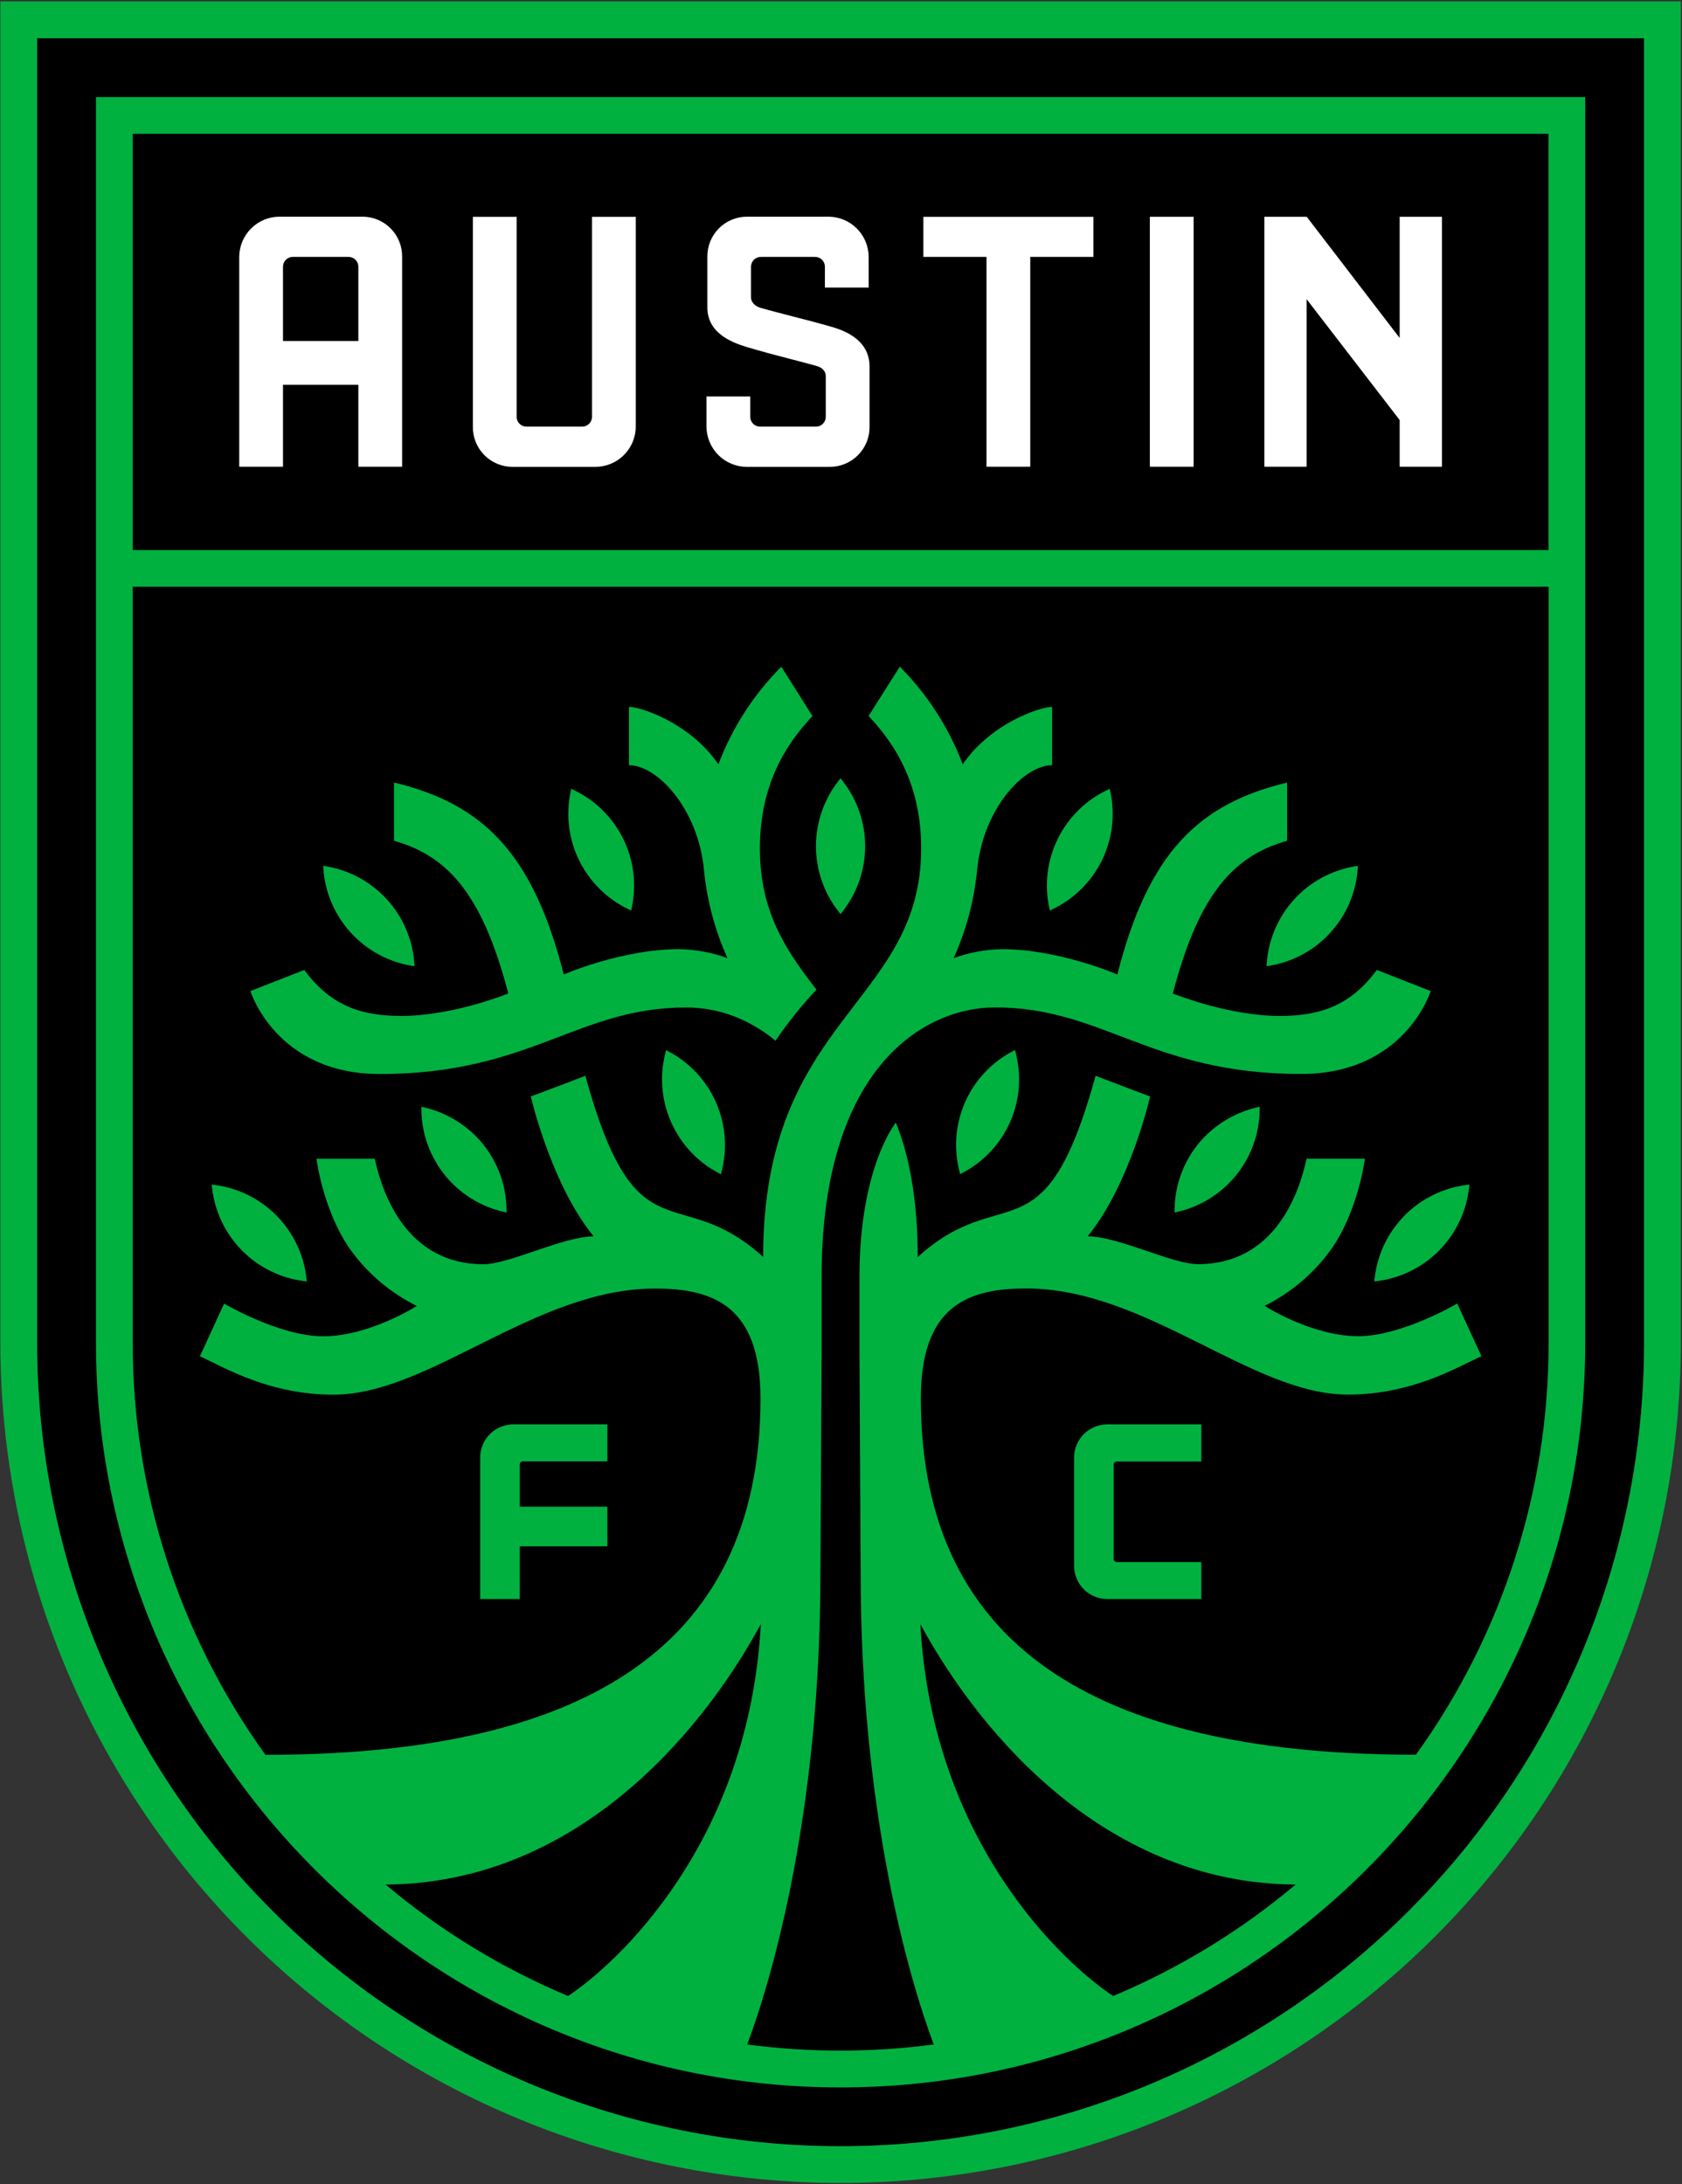 <svg width="583" height="757" viewBox="0 0 583 757" fill="none" xmlns="http://www.w3.org/2000/svg">
<rect x="0" y="0" width="583" height="757" fill="#333333" stroke="none"/>
<path d="M543.089 13.23H12.859V465.38C12.859 539.243 42.201 610.08 94.43 662.309C146.659 714.538 217.497 743.88 291.359 743.88C365.222 743.88 436.06 714.538 488.289 662.309C540.518 610.08 569.859 539.243 569.859 465.38V13.23H543.089Z" fill="black"/>
<path d="M205.19 75.15H220.36V147.81C220.36 151.523 218.885 155.084 216.259 157.71C213.634 160.335 210.073 161.81 206.36 161.81H177.73C175.896 161.822 174.078 161.467 172.383 160.766C170.689 160.065 169.152 159.031 167.863 157.727C166.574 156.422 165.559 154.872 164.878 153.169C164.198 151.466 163.865 149.644 163.9 147.81V75.15H179.07V144.5C179.074 144.953 179.168 145.4 179.347 145.815C179.526 146.231 179.786 146.607 180.112 146.921C180.438 147.235 180.823 147.48 181.245 147.643C181.667 147.806 182.118 147.883 182.57 147.87H201.69C202.142 147.883 202.593 147.806 203.015 147.643C203.437 147.48 203.822 147.235 204.148 146.921C204.474 146.607 204.734 146.231 204.913 145.815C205.092 145.4 205.186 144.953 205.19 144.5V75.15ZM139.38 89.1V161.77H124.21V133.36H98.09V161.77H82.92V89.1C82.92 85.387 84.395 81.826 87.02 79.201C89.646 76.575 93.207 75.1 96.92 75.1H125.59C127.421 75.093 129.234 75.452 130.924 76.156C132.614 76.859 134.147 77.894 135.431 79.198C136.716 80.502 137.727 82.05 138.405 83.751C139.083 85.451 139.415 87.27 139.38 89.1ZM124.21 92.41C124.206 91.958 124.112 91.51 123.933 91.095C123.754 90.679 123.494 90.303 123.168 89.989C122.842 89.675 122.457 89.43 122.035 89.267C121.613 89.104 121.162 89.027 120.71 89.04H101.59C101.138 89.027 100.687 89.104 100.265 89.267C99.843 89.43 99.457 89.675 99.132 89.989C98.806 90.303 98.546 90.679 98.367 91.095C98.188 91.51 98.094 91.958 98.09 92.41V118.19H124.21V92.41ZM320.05 89.04H341.93V161.77H357.1V89.04H379V75.15H320.05V89.04ZM398.55 161.77H413.72V75.14H398.55V161.77ZM288.14 113.25C283.24 111.84 278.9 110.73 274.69 109.65C270.94 108.65 267.4 107.79 263.77 106.74C262.11 106.3 260.31 105.08 260.31 102.99V92.41C260.314 91.958 260.408 91.51 260.587 91.095C260.766 90.679 261.026 90.303 261.352 89.989C261.678 89.675 262.063 89.43 262.485 89.267C262.907 89.104 263.358 89.027 263.81 89.04H282.42C282.872 89.027 283.323 89.104 283.745 89.267C284.167 89.43 284.552 89.675 284.878 89.989C285.204 90.303 285.464 90.679 285.643 91.095C285.822 91.51 285.916 91.958 285.92 92.41V99.67H301.09V89.1C301.09 85.396 299.622 81.842 297.007 79.218C294.392 76.594 290.844 75.113 287.14 75.1H259C257.167 75.089 255.35 75.445 253.656 76.147C251.963 76.849 250.427 77.883 249.139 79.187C247.851 80.492 246.838 82.041 246.158 83.743C245.478 85.446 245.145 87.267 245.18 89.1V106.56C245.18 115.13 252.94 118.49 258.77 120.26C264.33 121.92 268.35 122.96 272.6 124.07C275.72 124.88 278.84 125.68 282.76 126.77C285.76 127.52 286.22 129.36 286.22 130.39V144.5C286.216 144.953 286.122 145.4 285.943 145.815C285.764 146.231 285.504 146.607 285.178 146.921C284.852 147.235 284.467 147.48 284.045 147.643C283.623 147.806 283.172 147.883 282.72 147.87H263.55C263.098 147.883 262.647 147.806 262.225 147.643C261.803 147.48 261.418 147.235 261.092 146.921C260.766 146.607 260.506 146.231 260.327 145.815C260.148 145.4 260.054 144.953 260.05 144.5V137.41H244.88V147.81C244.88 151.523 246.355 155.084 248.98 157.71C251.606 160.335 255.167 161.81 258.88 161.81H287.56C289.394 161.821 291.211 161.465 292.905 160.763C294.599 160.062 296.135 159.028 297.424 157.723C298.713 156.419 299.727 154.87 300.409 153.167C301.09 151.465 301.423 149.643 301.39 147.81V126.95C301.35 120.32 296.9 115.71 288.14 113.25ZM485.14 75.14V117.14L452.93 75.14H438.24V161.77H452.9V103.71L485.14 145.59V161.77H499.8V75.14H485.14Z" fill="white"/>
<path d="M180.161 554.22H166.431V505.16C166.436 502.12 167.646 499.205 169.796 497.055C171.946 494.905 174.86 493.695 177.901 493.69H210.521V506.5H181.311C181.026 506.481 180.745 506.575 180.529 506.763C180.314 506.95 180.181 507.215 180.161 507.5V522.23H210.521V535.96H180.161V554.22ZM372.301 505.16V542.75C372.306 545.79 373.516 548.705 375.666 550.855C377.816 553.005 380.73 554.215 383.771 554.22H416.391V541.41H387.171C386.886 541.429 386.605 541.335 386.389 541.147C386.174 540.96 386.041 540.695 386.021 540.41V507.55C386.041 507.265 386.174 507 386.389 506.813C386.605 506.625 386.886 506.531 387.171 506.55H416.391V493.69H383.771C380.73 493.695 377.816 494.905 375.666 497.055C373.516 499.205 372.306 502.12 372.301 505.16ZM476.471 443.03L476.341 444.15L477.461 444.01C485.604 442.952 493.157 439.192 498.91 433.332C504.663 427.472 508.283 419.852 509.191 411.69L509.311 410.57L508.201 410.71C500.059 411.773 492.509 415.534 486.757 421.393C481.005 427.252 477.384 434.87 476.471 443.03ZM427.751 386.64C425.885 387.557 424.099 388.627 422.411 389.84C419.723 391.755 417.308 394.025 415.231 396.59C410.095 402.991 407.244 410.924 407.131 419.13V420.26L408.221 420C416.22 418.145 423.365 413.661 428.514 407.265C433.663 400.869 436.517 392.93 436.621 384.72V383.59L435.521 383.85C432.835 384.486 430.228 385.422 427.751 386.64ZM352.101 365.01L351.831 363.92L350.831 364.45C343.727 368.227 338.064 374.238 334.716 381.554C331.369 388.87 330.524 397.085 332.311 404.93C332.381 405.24 332.431 405.56 332.511 405.87L332.791 406.96L333.791 406.43C335.326 405.615 336.8 404.689 338.201 403.66C343.945 399.476 348.345 393.707 350.861 387.061C353.378 380.415 353.903 373.18 352.371 366.24C352.271 365.83 352.211 365.42 352.101 365.01ZM439.001 334.91L440.111 334.72C448.209 333.357 455.616 329.314 461.143 323.24C466.67 317.165 469.997 309.411 470.591 301.22L470.671 300.1L469.561 300.28C461.464 301.648 454.061 305.692 448.535 311.766C443.009 317.839 439.68 325.591 439.081 333.78L439.001 334.91ZM363.661 314.5L363.891 315.6L364.891 315.11C372.29 311.555 378.282 305.62 381.909 298.255C385.535 290.891 386.585 282.522 384.891 274.49L384.651 273.38L383.651 273.87C376.252 277.428 370.26 283.365 366.634 290.731C363.009 298.097 361.958 306.466 363.651 314.5H363.661ZM291.301 316.82V316.76L291.351 316.82L292.041 315.93C297.114 309.472 299.871 301.497 299.871 293.285C299.871 285.073 297.114 277.098 292.041 270.64L291.341 269.75L290.641 270.64C285.575 277.101 282.822 285.075 282.822 293.285C282.822 301.495 285.575 309.469 290.641 315.93L291.301 316.82ZM83.781 433.33C89.54 439.176 97.085 442.935 105.221 444.01L106.341 444.15L106.221 443.03C105.303 434.872 101.68 427.257 95.928 421.399C90.177 415.541 82.63 411.778 74.491 410.71L73.371 410.57L73.501 411.69C74.42 419.847 78.038 427.464 83.781 433.33ZM167.451 396.59C165.375 394.028 162.963 391.757 160.281 389.84C158.59 388.625 156.801 387.555 154.931 386.64C152.455 385.42 149.848 384.484 147.161 383.85L146.061 383.59V384.72C146.164 392.93 149.019 400.869 154.168 407.265C159.316 413.661 166.462 418.145 174.461 420L175.561 420.26V419.13C175.445 410.923 172.59 402.99 167.451 396.59ZM231.851 364.5L230.851 363.97L230.571 365.06C230.471 365.47 230.401 365.88 230.311 366.29C228.617 374.098 229.514 382.246 232.867 389.498C236.219 396.751 241.845 402.712 248.891 406.48L249.891 407.01L250.171 405.92C250.241 405.61 250.291 405.29 250.361 404.98C252.154 397.136 251.313 388.92 247.967 381.603C244.621 374.285 238.957 368.275 231.851 364.5ZM121.571 323.24C127.1 329.295 134.489 333.334 142.571 334.72L143.691 334.91L143.601 333.78C143.002 325.591 139.673 317.839 134.147 311.766C128.621 305.692 121.217 301.648 113.121 300.28L112.001 300.1L112.081 301.22C112.702 309.413 116.042 317.163 121.571 323.24ZM217.771 315.11L218.771 315.6L219.001 314.5C220.692 306.466 219.64 298.098 216.015 290.732C212.389 283.367 206.399 277.43 199.001 273.87L198.001 273.38L197.771 274.49C196.079 282.522 197.13 290.89 200.756 298.254C204.381 305.618 210.373 311.554 217.771 315.11ZM131.661 372.25C183.911 372.25 200.031 349.19 237.811 349.19C249.331 349.19 259.891 353.38 268.811 360.7C273.063 354.435 277.808 348.52 283.001 343.01C272.341 329.33 263.381 315.92 263.381 294.01C263.381 268.88 275.301 255.01 281.611 248.18L270.811 231.08C261.237 240.689 253.804 252.214 249.001 264.9C239.331 250.76 222.341 245 218.001 245V265.21C227.801 265.21 241.931 280.21 244.001 301.44C245.023 312.03 247.776 322.381 252.151 332.08C246.779 330.121 241.118 329.07 235.401 328.97C215.571 328.97 195.401 337.75 195.401 337.75C184.621 295.27 167.041 278.55 136.571 271.22V291.4C153.971 296.4 166.791 308.11 176.181 344.34C176.181 344.34 157.111 352.12 139.181 352.12C126.561 352.12 115.181 349.43 105.481 336.19L86.791 343.5C86.791 343.5 95.631 372.25 131.661 372.25ZM33.271 33.64H549.451V465.38C549.451 607.69 433.671 723.5 291.361 723.5C149.051 723.5 33.271 607.69 33.271 465.38V33.64ZM263.711 562.93C241.831 603.18 197.891 652.82 133.651 653.18C152.657 669.179 173.979 682.204 196.891 691.81C213.541 680.83 259.621 638.98 263.711 562.93ZM449.071 653.18C384.831 652.82 340.891 603.18 319.011 562.93C323.101 638.98 369.191 680.83 385.831 691.81C408.744 682.207 430.066 669.182 449.071 653.18ZM46.001 190.65H536.731V46.37H46.001V190.65ZM46.001 465.38C45.953 516.643 62.047 566.619 92.001 608.22C197.531 608.22 263.601 574.11 263.601 484.71C263.601 452.29 246.871 446.61 227.051 446.61C185.421 446.61 148.921 483.39 115.631 483.39C93.381 483.39 78.031 474.1 69.291 470.07L77.681 451.82C77.681 451.82 96.801 463.15 112.011 463.15C128.161 463.15 144.451 452.63 144.451 452.63C135.481 448.186 127.71 441.653 121.791 433.58C115.591 425.23 111.281 412.38 109.681 401.64H129.901C132.621 414.28 141.251 438.16 167.571 438.19C176.461 438.19 195.281 428.53 205.771 428.53C190.911 410.27 183.981 380.03 183.981 380.03C183.981 380.03 192.711 376.82 202.891 372.87C220.701 437.61 234.791 408.69 264.521 435.65C264.521 352.52 319.291 348.24 319.291 293.99C319.291 268.86 307.381 254.99 301.071 248.16L311.871 231.06C321.452 240.676 328.889 252.213 333.691 264.91C343.351 250.77 360.341 245.01 364.691 245.01V265.22C354.881 265.22 340.751 280.22 338.691 301.45C337.669 312.04 334.916 322.391 330.541 332.09C335.912 330.129 341.573 329.078 347.291 328.98C367.121 328.98 387.291 337.76 387.291 337.76C398.071 295.28 415.651 278.56 446.131 271.23V291.4C428.731 296.4 415.911 308.11 406.521 344.34C406.521 344.34 425.581 352.12 443.521 352.12C456.151 352.12 467.521 349.43 477.221 336.19L495.891 343.5C495.891 343.5 487.061 372.23 451.031 372.23C398.771 372.23 382.651 349.17 344.881 349.17C320.251 349.17 284.781 370.09 284.781 442.53V469.26C284.781 469.26 284.361 542.95 284.361 545.33C284.361 627.18 268.001 684.5 259.001 708.61C280.454 711.45 302.188 711.45 323.641 708.61C314.641 684.53 298.321 627.18 298.321 545.35C298.321 542.97 297.901 469.28 297.901 469.28C297.901 457.96 297.901 450.41 297.901 442.55C297.901 404.55 310.501 389.1 310.501 389.1C318.341 407.94 318.071 431.78 318.071 435.71C347.851 408.64 361.901 437.71 379.741 372.87C384.681 374.8 398.641 380.03 398.641 380.03C398.641 380.03 391.831 410.27 377.001 428.5C387.501 428.5 406.311 438.14 415.211 438.16C441.521 438.16 450.151 414.25 452.871 401.61H473.101C471.501 412.35 467.191 425.2 460.991 433.55C455.067 441.622 447.293 448.155 438.321 452.6C438.321 452.6 454.611 463.12 470.771 463.12C485.981 463.12 505.091 451.79 505.091 451.79L513.481 470.04C504.741 474.04 489.391 483.36 467.141 483.36C433.851 483.36 397.361 446.58 355.721 446.58C335.901 446.58 319.171 452.26 319.171 484.68C319.171 574.08 385.241 608.15 490.771 608.19C520.729 566.591 536.823 516.613 536.771 465.35V203.35H46.001V465.38ZM582.591 0.5V465.38C582.591 542.619 551.908 616.695 497.292 671.311C442.675 725.927 368.6 756.61 291.361 756.61C214.122 756.61 140.046 725.927 85.43 671.311C30.814 616.695 0.131 542.619 0.131 465.38V0.5H582.591ZM569.861 13.23H12.861V465.38C12.861 539.243 42.203 610.08 94.432 662.309C146.66 714.538 217.498 743.88 291.361 743.88C365.224 743.88 436.061 714.538 488.29 662.309C540.519 610.08 569.861 539.243 569.861 465.38V13.23Z" fill="#00B140"/>
</svg>
